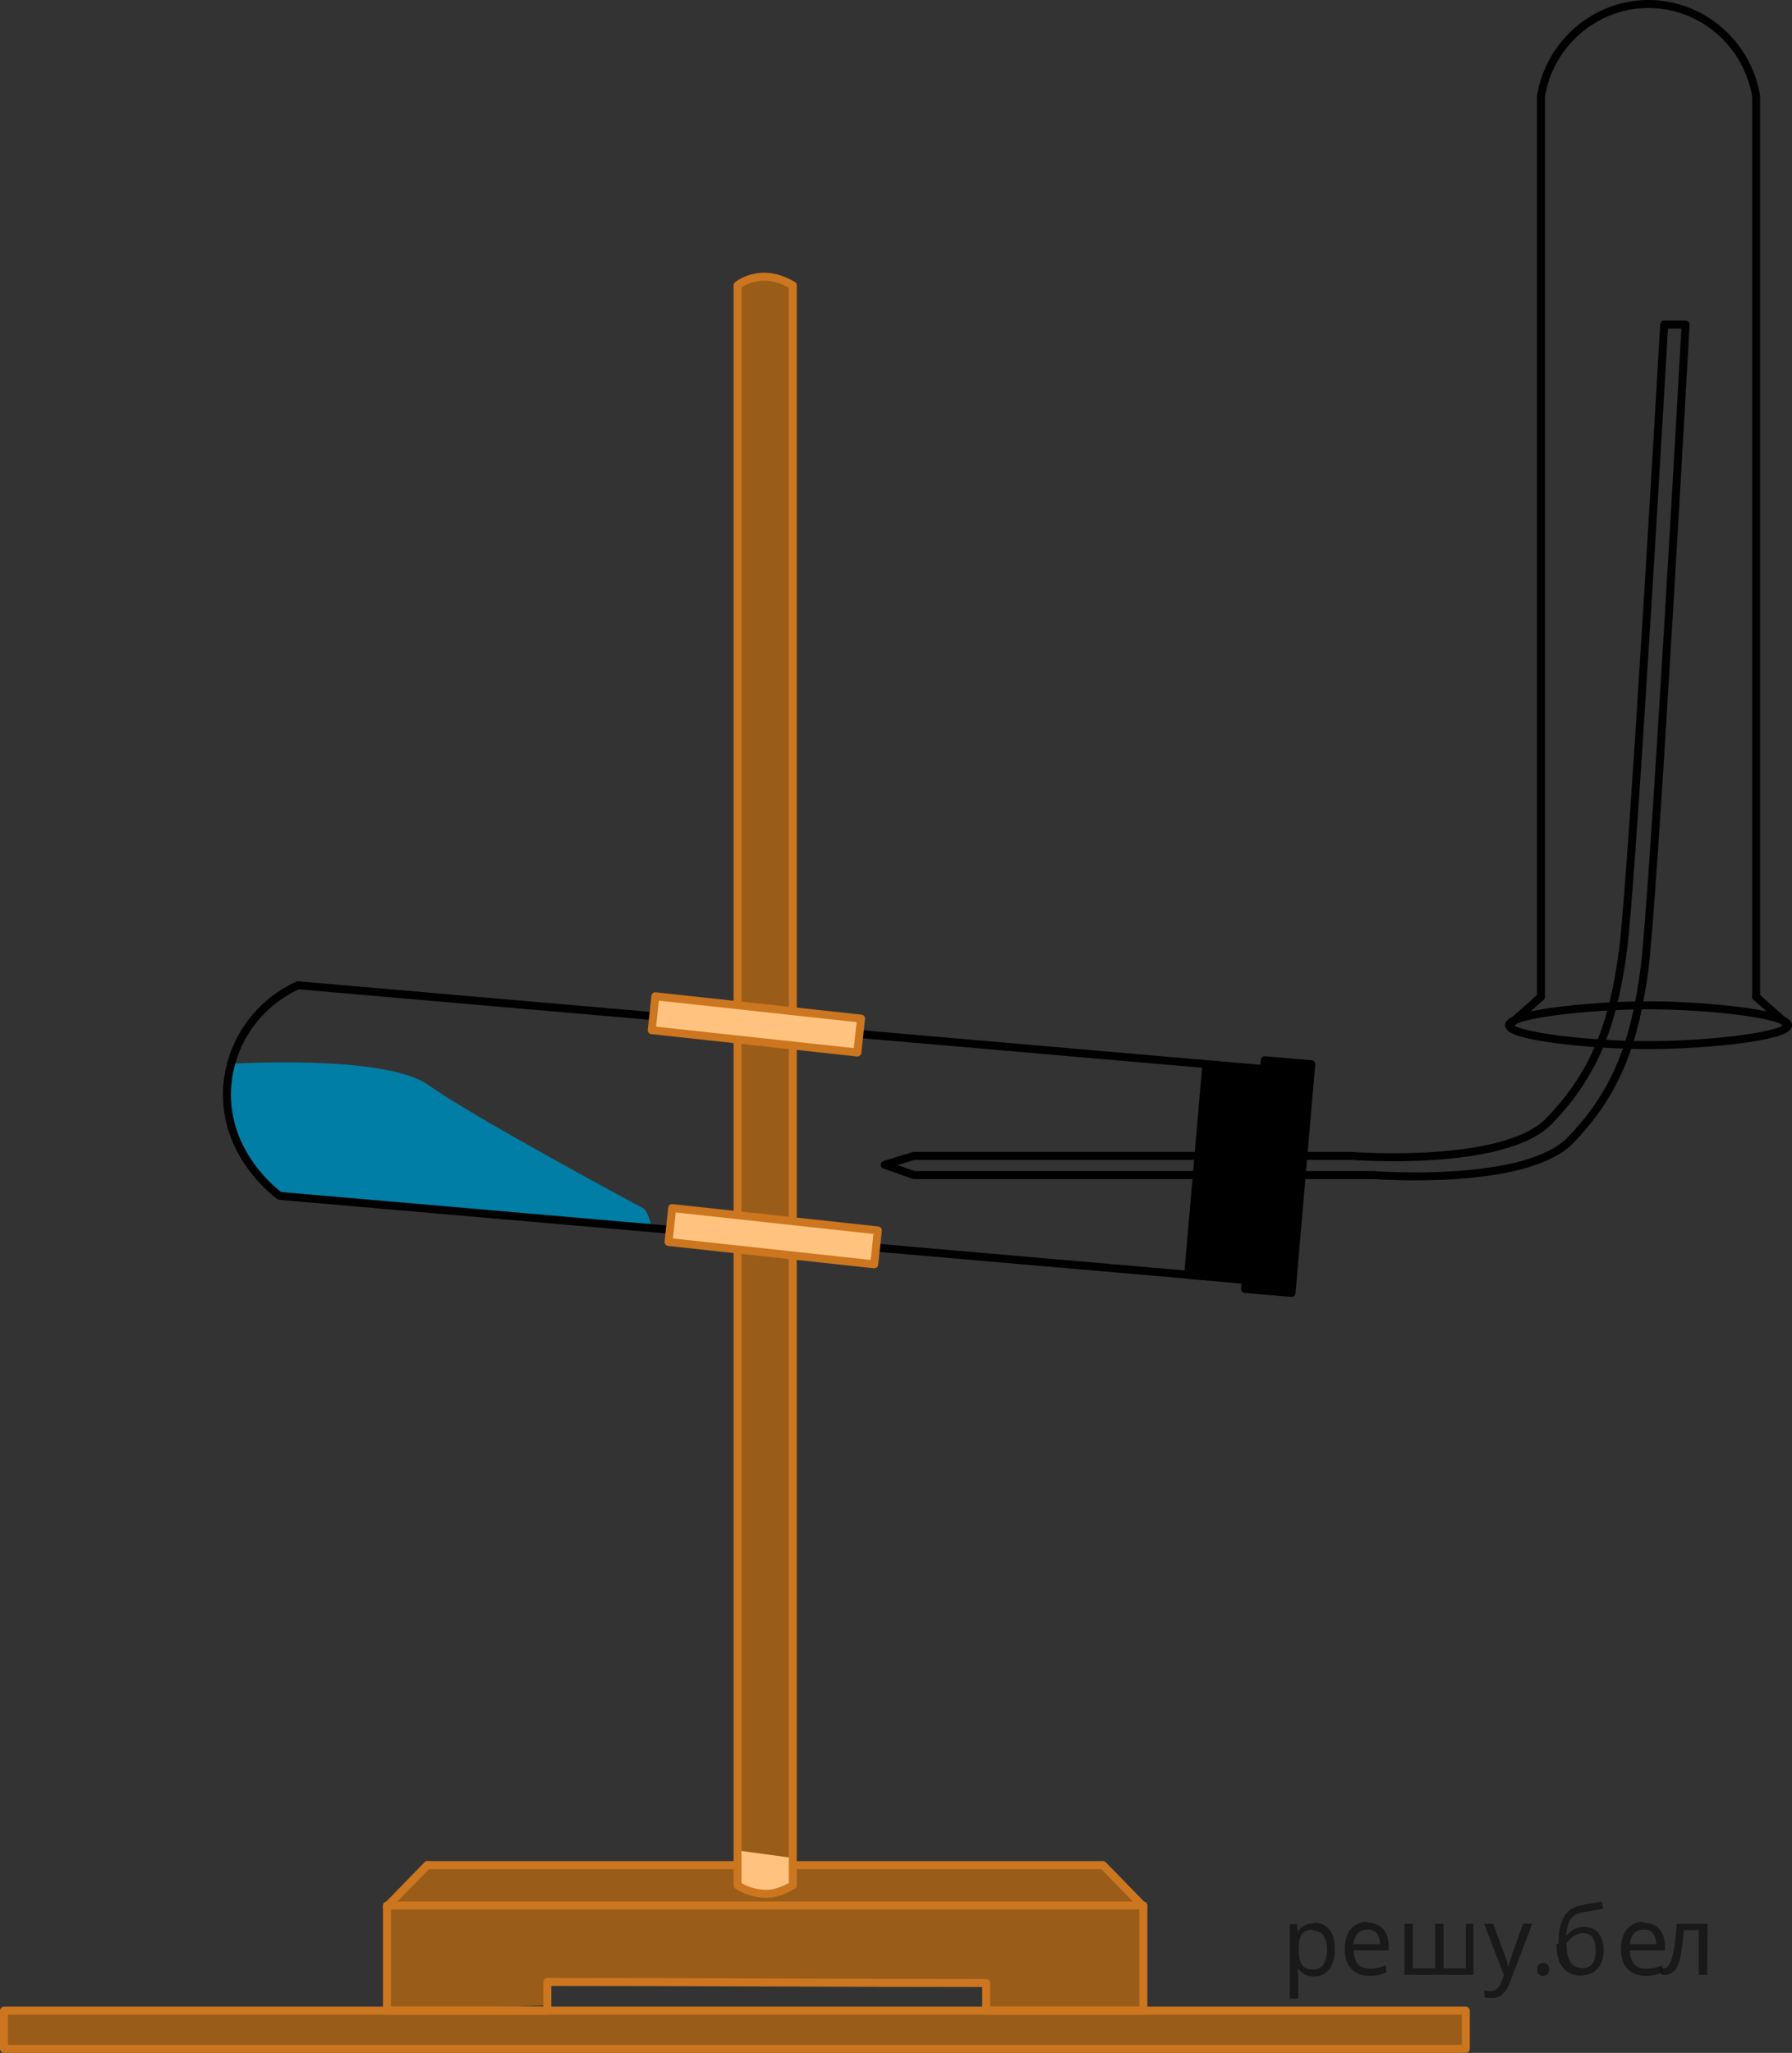 <?xml version="1.0" encoding="utf-8"?>
<!-- Generator: Adobe Illustrator 16.0.0, SVG Export Plug-In . SVG Version: 6.00 Build 0)  -->
<!DOCTYPE svg PUBLIC "-//W3C//DTD SVG 1.1//EN" "http://www.w3.org/Graphics/SVG/1.1/DTD/svg11.dtd">
<svg version="1.1" id="Слой_1" xmlns="http://www.w3.org/2000/svg" xmlns:xlink="http://www.w3.org/1999/xlink" x="0px" y="0px"
	 width="168.68px" height="193.229px" viewBox="0 -0.375 168.68 193.229" enable-background="new 0 -0.375 168.68 193.229"
	 xml:space="preserve">
<rect x="0" y="-0.375" width="168.68" height="193.229" fill="#333333" stroke="none"/>
<path fill="#007EA5" d="M21.363,99.779c0,0,14.829-0.993,18.996,1.994s19.667,11.313,20.167,11.566s0.849,1.891,0.849,1.891
	l-34.416-2.987c0,0-2.064-1.097-2.941-2.332s-2.732-4.651-2.654-6.984S21.363,99.779,21.363,99.779z"/>
<path opacity="0.5" fill="#FF8800" enable-background="new    " d="M49.125,175.179c6.135,0,12.27,0,18.404,0h20.169
	c5.376,0,10.751,0,16.126,0c1.267,1.3,2.533,2.6,3.801,3.899c0,3.267,0,6.533,0,9.8c-4.935,0-9.867,0-14.801,0
	c0-0.866,0-1.732,0-2.6c-13.767-0.033-27.533-0.066-41.3-0.1c0,0.735,0,1.471,0,2.207c-5.033,0.164-10.067,0.328-15.1,0.492
	c0-3.3,0-6.6,0-9.899c1.267-1.267,2.533-2.533,3.8-3.8c1.133,0,2.267,0,3.4,0"/>
<rect x="0.375" y="188.878" opacity="0.5" fill="#FF8800" enable-background="new    " width="137.6" height="3.601"/>
<rect x="0.375" y="188.878" fill="none" stroke="#CC761F" stroke-width="0.75" stroke-linecap="round" stroke-linejoin="round" stroke-miterlimit="10" width="137.6" height="3.601"/>
<g>
	
		<path fill="none" stroke="#CC761F" stroke-width="0.75" stroke-linecap="round" stroke-linejoin="round" stroke-miterlimit="10" d="
		M107.625,188.878c-4.901,0-9.801,0-14.801,0c0-0.899,0-1.8,0-2.6c-13.8,0-27.5-0.1-41.3-0.1c0,0.899,0,1.8,0,2.699
		c-5,0-10.1,0-15.1,0c0-3.3,0-6.6,0-9.899h71.201V188.878z"/>
	
		<line fill="none" stroke="#CC761F" stroke-width="0.75" stroke-linecap="round" stroke-linejoin="round" stroke-miterlimit="10" x1="36.425" y1="179.078" x2="40.225" y2="175.179"/>
	
		<line fill="none" stroke="#CC761F" stroke-width="0.75" stroke-linecap="round" stroke-linejoin="round" stroke-miterlimit="10" x1="107.625" y1="179.078" x2="103.825" y2="175.179"/>
	
		<polyline fill="none" stroke="#CC761F" stroke-width="0.75" stroke-linecap="round" stroke-linejoin="round" stroke-miterlimit="10" points="
		40.225,175.179 43.625,175.179 49.125,175.179 68.119,175.179 87.189,175.179 103.724,175.179 	"/>
</g>
<rect x="109.419" y="108.154" transform="matrix(-0.086 0.996 -0.996 -0.086 240.561 0.116)" stroke="#000000" stroke-width="0.75" stroke-linecap="round" stroke-linejoin="round" stroke-miterlimit="10" width="21.618" height="4.396"/>
<rect x="105.179" y="107.388" transform="matrix(-0.086 0.996 -0.996 -0.086 234.583 4.717)" stroke="#000000" stroke-width="0.75" stroke-linecap="round" stroke-linejoin="round" stroke-miterlimit="10" width="19.9" height="5.045"/>
<path fill="#FFFFFF" d="M69.449,174.844c0,0-0.171,2.15,0.135,2.319c0.305,0.169,1.613,0.582,2.414,0.715
	c0.8,0.133,1.589-0.239,2.121-0.52c0.529-0.28,0.529-0.764,0.529-1.306s0-1.542,0-1.542l-5.199-0.708V174.844z"/>
<g opacity="0.5">
	<path fill="#FF8800" d="M74.625,26.479c-0.4-0.2-1.5-0.9-3-0.8c-1.101,0.1-1.801,0.5-2.2,0.8c0,50.2,0,100.399,0,150.6
		c0.3,0.2,1.3,0.8,2.7,0.8c1.199,0,2.1-0.6,2.5-0.8C74.625,126.878,74.625,76.678,74.625,26.479z"/>
</g>
<path fill="none" stroke="#CC761F" stroke-width="0.75" stroke-linecap="round" stroke-linejoin="round" stroke-miterlimit="10" d="
	M74.625,26.479c-0.4-0.2-1.5-0.9-3-0.8c-1.101,0.1-1.801,0.5-2.2,0.8c0,50.2,0,100.399,0,150.6c0.3,0.2,1.3,0.8,2.7,0.8
	c1.199,0,2.1-0.6,2.5-0.8C74.625,126.878,74.625,76.678,74.625,26.479z"/>
<path fill="none" stroke="#000000" stroke-width="0.75" stroke-linecap="round" stroke-linejoin="round" stroke-miterlimit="10" d="
	M121.489,100.476c0.607,2.26,1.2,5.824,0.829,10.109c-0.372,4.282-1.563,7.593-2.55,9.715c-31.183-2.707-62.266-5.405-93.449-8.112
	c-0.281-0.225-5.285-3.87-4.939-10.164c0.264-4.193,2.792-7.888,6.66-9.66C59.223,95.07,90.306,97.769,121.489,100.476z"/>
<g>
	
		<rect x="61.49" y="94.444" transform="matrix(0.994 0.108 -0.108 0.994 10.77 -7.119)" fill="#FFFFFF" width="19.476" height="3.211"/>
	
		<rect x="63.085" y="114.38" transform="matrix(0.994 0.108 -0.108 0.994 12.921 -7.171)" fill="#FFFFFF" width="19.477" height="3.211"/>
	
		<rect x="61.49" y="94.444" transform="matrix(0.994 0.108 -0.108 0.994 10.77 -7.119)" opacity="0.5" fill="#FF8800" width="19.476" height="3.211"/>
	
		<rect x="63.085" y="114.38" transform="matrix(0.994 0.108 -0.108 0.994 12.921 -7.171)" opacity="0.5" fill="#FF8800" width="19.477" height="3.211"/>
	
		<rect x="61.49" y="94.444" transform="matrix(0.994 0.108 -0.108 0.994 10.77 -7.119)" fill="none" stroke="#CC761F" stroke-width="0.75" stroke-linecap="round" stroke-linejoin="round" stroke-miterlimit="10" width="19.476" height="3.211"/>
	
		<rect x="63.085" y="114.38" transform="matrix(0.994 0.108 -0.108 0.994 12.921 -7.171)" fill="none" stroke="#CC761F" stroke-width="0.75" stroke-linecap="round" stroke-linejoin="round" stroke-miterlimit="10" width="19.477" height="3.211"/>
</g>
<g>
	
		<path fill="none" stroke="#000000" stroke-width="0.75" stroke-linecap="round" stroke-linejoin="round" stroke-miterlimit="10" d="
		M145.05,93.45V8.684c0.802-4.906,4.994-8.56,9.871-8.681c5.062-0.125,9.547,3.586,10.384,8.681c0,28.255,0,56.511,0,84.767"/>
	
		<path fill="none" stroke="#000000" stroke-width="0.75" stroke-linecap="round" stroke-linejoin="round" stroke-miterlimit="10" d="
		M155.177,97.996c-5.594,0-13.127-0.838-13.127-1.872s7.533-1.872,13.127-1.872s13.128,0.838,13.128,1.872
		S160.771,97.996,155.177,97.996z"/>
	
		<line fill="none" stroke="#000000" stroke-width="0.75" stroke-linecap="round" stroke-linejoin="round" stroke-miterlimit="10" x1="145.05" y1="93.45" x2="142.05" y2="96.124"/>
	
		<line fill="none" stroke="#000000" stroke-width="0.75" stroke-linecap="round" stroke-linejoin="round" stroke-miterlimit="10" x1="165.305" y1="93.45" x2="168.305" y2="96.124"/>
</g>
<path fill="none" stroke="#000000" stroke-width="0.75" stroke-linecap="round" stroke-linejoin="round" stroke-miterlimit="10" d="
	M86.025,108.427h41.25c0,0,14.5,1.125,18.625-3.375c4.376-4.542,6-9.375,6.875-16s3.875-58.875,3.875-58.875h2.015
	c0,0-3,54.051-3.875,60.676s-2.499,11.458-6.875,16c-4.125,4.5-18.625,3.375-18.625,3.375H86.025l-2.75-0.968L86.025,108.427z"/>
<g fill-opacity=".5"><path d="m123.7 180.6q0.89 0 1.4 0.62 0.55 0.62 0.55 1.9 0 1.2-0.55 1.9-0.54 0.64-1.4 0.64-0.56 0-0.93-0.21-0.36-0.22-0.57-0.5h-0.054q0.018 0.15 0.036 0.39t0.018 0.4v2h-0.79v-7h0.65l0.11 0.66h0.036q0.22-0.32 0.57-0.53t0.94-0.22zm-0.14 0.67q-0.74 0-1 0.41-0.3 0.41-0.32 1.3v0.15q0 0.89 0.29 1.4 0.3 0.48 1.1 0.48 0.44 0 0.72-0.24 0.29-0.24 0.42-0.66 0.14-0.42 0.14-0.96 0-0.83-0.32-1.3-0.32-0.5-0.98-0.5z"/><path d="m128.7 180.6q0.62 0 1.1 0.27 0.45 0.27 0.68 0.76 0.24 0.49 0.24 1.1v0.48h-3.3q0.018 0.82 0.41 1.3 0.4 0.42 1.1 0.42 0.46 0 0.81-0.081 0.36-0.09 0.74-0.25v0.69q-0.37 0.16-0.73 0.23-0.36 0.081-0.86 0.081-0.68 0-1.2-0.28-0.52-0.28-0.82-0.83-0.29-0.56-0.29-1.4 0-0.79 0.26-1.4 0.27-0.57 0.75-0.87 0.49-0.31 1.1-0.31zm-9e-3 0.65q-0.57 0-0.9 0.37-0.32 0.36-0.39 1h2.5q-9e-3 -0.61-0.29-0.99-0.28-0.39-0.88-0.39z"/><path d="m138.7 180.7v4.8h-6.5v-4.8h0.79v4.2h2.1v-4.2h0.79v4.2h2.1v-4.2z"/><path d="m139.7 180.7h0.85l1 2.7q0.14 0.36 0.24 0.69 0.11 0.32 0.16 0.62h0.036q0.054-0.22 0.17-0.58 0.12-0.37 0.24-0.74l0.98-2.7h0.86l-2.1 5.5q-0.25 0.68-0.66 1.1-0.4 0.4-1.1 0.4-0.22 0-0.38-0.027-0.16-0.018-0.28-0.045v-0.63q0.099 0.018 0.23 0.036 0.14 0.018 0.3 0.018 0.41 0 0.67-0.23 0.26-0.23 0.4-0.62l0.25-0.64z"/><path d="m144.7 185.0q0-0.33 0.16-0.47t0.39-0.14q0.23 0 0.4 0.14 0.17 0.14 0.17 0.47 0 0.32-0.17 0.47-0.16 0.14-0.4 0.14-0.22 0-0.39-0.14t-0.16-0.47z"/><path d="m146.7 182.6q0-1.6 0.48-2.5 0.48-0.89 1.5-1.1 0.58-0.13 1.1-0.22t1-0.18l0.14 0.69q-0.32 0.045-0.71 0.12-0.4 0.063-0.78 0.14-0.39 0.063-0.67 0.13-0.58 0.13-0.93 0.61-0.34 0.48-0.39 1.5h0.054q0.13-0.17 0.34-0.35 0.22-0.18 0.53-0.31 0.32-0.13 0.71-0.13 0.94 0 1.4 0.6 0.48 0.6 0.48 1.6 0 0.8-0.28 1.3t-0.77 0.81q-0.5 0.26-1.2 0.26-1 0-1.6-0.76t-0.59-2.2zm2.2 2.3q0.58 0 0.94-0.38t0.36-1.3q0-0.74-0.28-1.2-0.27-0.43-0.9-0.43-0.4 0-0.72 0.18-0.32 0.17-0.54 0.4t-0.31 0.38q0 0.44 0.063 0.86t0.22 0.75q0.16 0.32 0.44 0.52 0.29 0.19 0.72 0.19z"/><path d="m154.7 180.6q0.62 0 1.1 0.27 0.45 0.27 0.68 0.76 0.24 0.49 0.24 1.1v0.48h-3.3q0.018 0.82 0.41 1.3 0.4 0.42 1.1 0.42 0.46 0 0.81-0.081 0.36-0.09 0.74-0.25v0.69q-0.37 0.16-0.73 0.23-0.36 0.081-0.86 0.081-0.68 0-1.2-0.28-0.52-0.28-0.82-0.83-0.29-0.56-0.29-1.4 0-0.79 0.26-1.4 0.27-0.57 0.75-0.87 0.49-0.31 1.1-0.31zm-9e-3 0.65q-0.57 0-0.9 0.37-0.32 0.36-0.39 1h2.5q-9e-3 -0.61-0.29-0.99-0.28-0.39-0.88-0.39z"/><path d="m160.7 185.5h-0.8v-4.2h-1.4q-0.12 1.5-0.32 2.5-0.21 0.93-0.55 1.3t-0.86 0.42q-0.12 0-0.23-0.018-0.11-9e-3 -0.18-0.045v-0.59q0.054 0.018 0.12 0.027t0.13 9e-3q0.49 0 0.77-1 0.3-1 0.45-3.2h2.9z"/></g></svg>

<!--File created and owned by https://sdamgia.ru. Copying is prohibited. All rights reserved.-->
